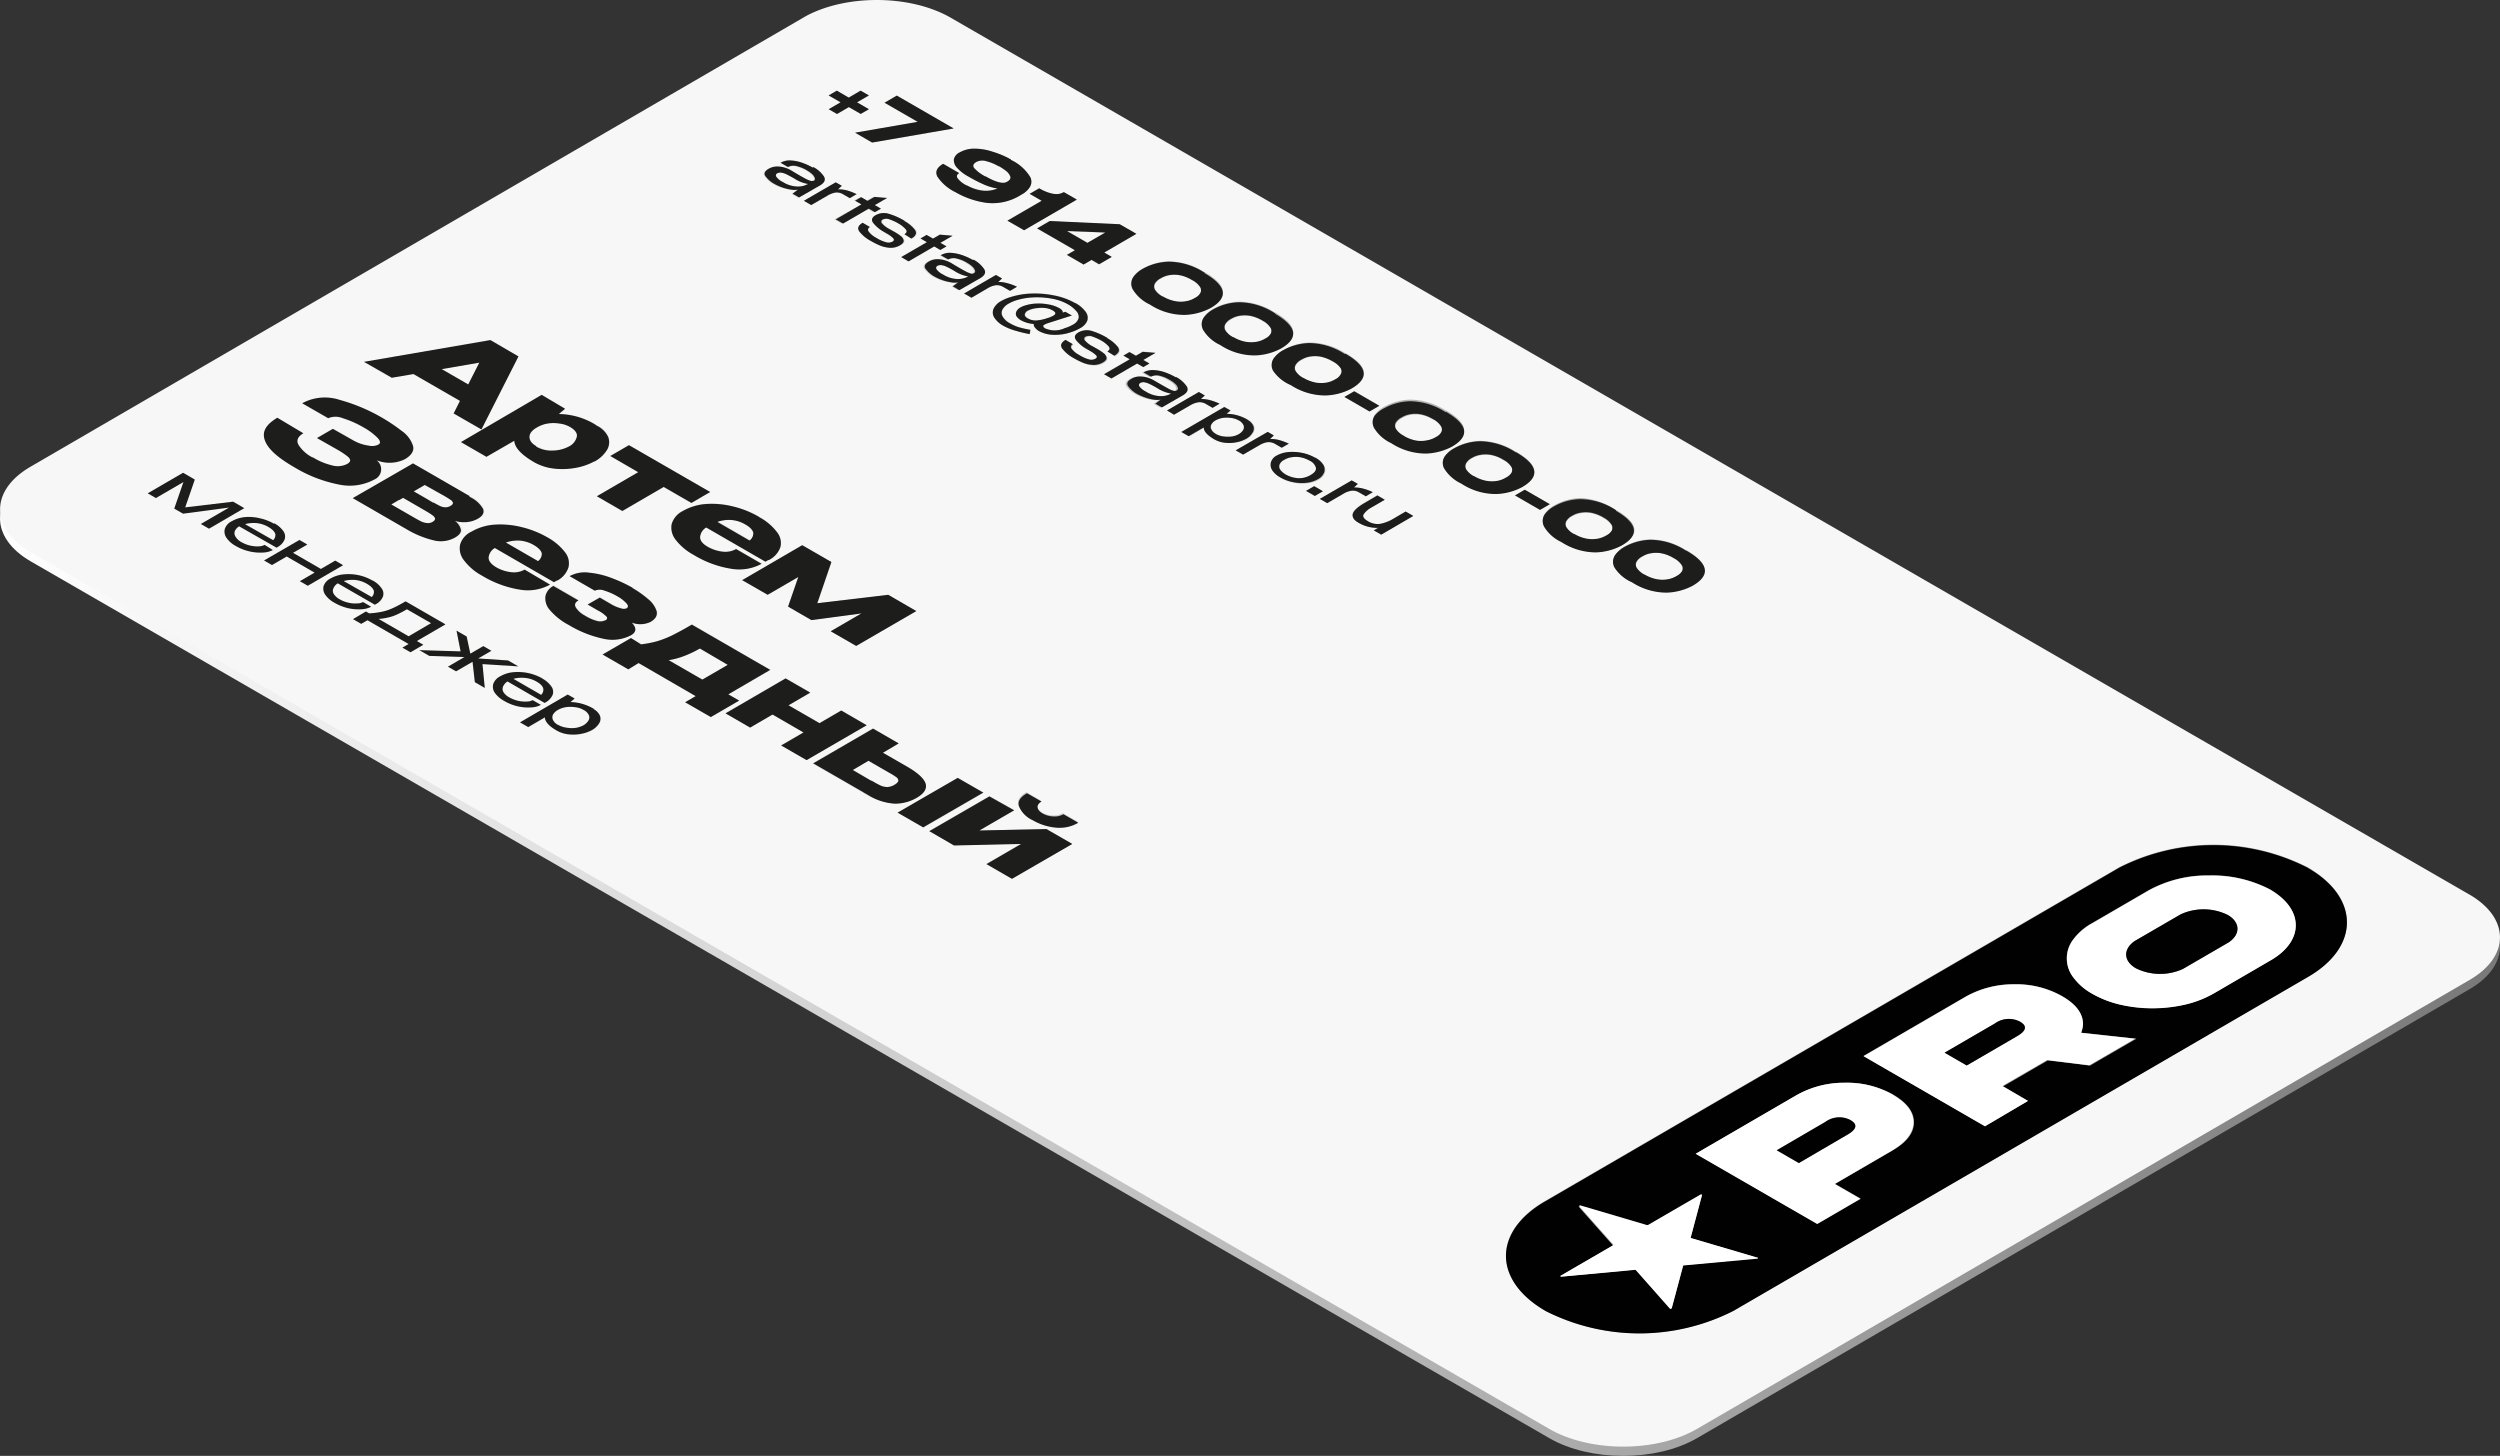 <?xml version="1.0" encoding="UTF-8"?> <svg xmlns="http://www.w3.org/2000/svg" xmlns:xlink="http://www.w3.org/1999/xlink" viewBox="0 0 359.7 209.47"><rect x="0" y="0" width="359.7" height="209.47" fill="#333333" stroke="none"/> <defs> <style>.cls-1{fill:none;}.cls-2{fill:url(#linear-gradient);}.cls-3{isolation:isolate;}.cls-4{clip-path:url(#clip-path);}.cls-5{fill:#f8f7f7;}.cls-6{fill:#1d1d1b;}.cls-7{fill:#010101;}.cls-8{fill:#fff;}</style> <linearGradient id="linear-gradient" x1="6.21" y1="109" x2="365.91" y2="109" gradientUnits="userSpaceOnUse"> <stop offset="0" stop-color="#fff"></stop> <stop offset="1" stop-color="#797979"></stop> </linearGradient> <clipPath id="clip-path" transform="translate(-6.21 -3.6)"> <polygon class="cls-1" points="0 76.91 132.35 0 372.13 138.44 239.78 215.35 0 76.91"></polygon> </clipPath> </defs> <g id="Layer_2" data-name="Layer 2"> <g id="Layer_1-2" data-name="Layer 1"> <path class="cls-2" d="M361.48,133.61,143,7.47c-5.87-3.39-15.39-3.39-21.23,0L10.57,72.09c-5.84,3.39-5.8,8.9.08,12.29L229.14,210.53c5.87,3.39,15.38,3.39,21.22,0l111.19-64.62C367.39,142.52,367.36,137,361.48,133.61Z" transform="translate(-6.21 -3.6)"></path> <g class="cls-3"> <g class="cls-4"> <path class="cls-5" d="M64.76,91.26a15.12,15.12,0,0,1-1.45.76,5.87,5.87,0,0,1-1.2.41,8.5,8.5,0,0,1-1.42.22L65,95.15l3.22-1.87-3.47-2M90.2,105.72a3,3,0,0,0-1.22-.39,4.55,4.55,0,0,0-1.33,0,3.43,3.43,0,0,0-1.12.39,1.83,1.83,0,0,0-.72.68.87.87,0,0,0,0,.77,1.56,1.56,0,0,0,.7.7,3.42,3.42,0,0,0,1.32.43,4.4,4.4,0,0,0,1.36,0,3.91,3.91,0,0,0,1-.35,2.13,2.13,0,0,0,.7-.66.84.84,0,0,0,.09-.77,1.61,1.61,0,0,0-.79-.79M44.82,79.39a4.18,4.18,0,0,0-1.66-.55,4.78,4.78,0,0,0-1.65.13l4,2.28a1,1,0,0,0,.31-.9c-.08-.32-.39-.64-1-1M59,87.6a4.17,4.17,0,0,0-1.67-.55,4.74,4.74,0,0,0-1.64.13l4,2.28a1,1,0,0,0,.31-.9c-.08-.32-.39-.64-1-1m24.39,14.08a4,4,0,0,0-1.66-.54,4.56,4.56,0,0,0-1.65.12l3.95,2.28a1,1,0,0,0,.31-.9c-.08-.32-.4-.64-.95-1M63.63,75.56l-.3.16.3-.16m3.79,1.53h0l-3.19-1.85-.58.33-1.07.63L65.77,78c.47.27.83.47,1.11.61a2.68,2.68,0,0,0,.84.22,1.24,1.24,0,0,0,.8-.19c.27-.15.38-.31.34-.47a.93.93,0,0,0-.41-.48c-.23-.16-.57-.37-1-.64m66.74,37.71h0l-3-1.73-2.25,1.33,2.65,1.55.4.23a10,10,0,0,0,1,.52,2.4,2.4,0,0,0,.9.16,2.21,2.21,0,0,0,1-.33q.54-.33.54-.6a.65.65,0,0,0-.31-.5,7.9,7.9,0,0,0-1-.62M106.91,96.91a16.37,16.37,0,0,1-2.3,1.09,11,11,0,0,1-2.16.58l4.85,2.8L111,99.26l-4-2.35M70.21,75l-2.84-1.65-1.58.92c1.28.74,2.06,1.18,2.34,1.36l.44.26.05,0c.4.23.7.39.93.5a1.9,1.9,0,0,0,.71.17,1.35,1.35,0,0,0,.78-.21c.25-.14.35-.28.34-.43a.71.71,0,0,0-.31-.41c-.19-.13-.47-.31-.86-.54m12.83,7A4.79,4.79,0,0,0,81,81.38a5.16,5.16,0,0,0-2,.28l4.63,2.67a1.27,1.27,0,0,0,.54-1.12c0-.37-.42-.76-1.1-1.16M88.23,65a4,4,0,0,0-1.51-.48,5.33,5.33,0,0,0-1.69,0,4.41,4.41,0,0,0-1.46.51h0c-.75.44-1.12.9-1.15,1.4s.31,1,1,1.35a4.3,4.3,0,0,0,2.41.59,5.13,5.13,0,0,0,2.29-.57,2.13,2.13,0,0,0,1.17-1.42c.08-.5-.27-1-1-1.42m25.27,14.1a4.62,4.62,0,0,0-2.06-.67,5,5,0,0,0-2,.27l4.63,2.68a1.28,1.28,0,0,0,.54-1.13c-.06-.37-.42-.76-1.1-1.15M75.17,55.78l-5.4.93,3.81,2.2,1.59-3.13m47.3-25.71a5.12,5.12,0,0,1-2-.8c-.46-.26-.84-.46-1.12-.6a2.83,2.83,0,0,0-.75-.23,1,1,0,0,0-.55.09.34.34,0,0,0-.15.49,2.23,2.23,0,0,0,.92.75,4.21,4.21,0,0,0,2.12.67,3,3,0,0,0,1.53-.37m23.05,13.31a5.29,5.29,0,0,1-2-.8c-.46-.27-.84-.47-1.12-.6a2.42,2.42,0,0,0-.75-.23,1,1,0,0,0-.55.09.34.34,0,0,0-.15.49,2.31,2.31,0,0,0,.92.75,4.21,4.21,0,0,0,2.12.67,3.14,3.14,0,0,0,1.53-.37m29.2,16.85a5.26,5.26,0,0,1-2-.79c-.46-.27-.84-.47-1.12-.6a2.85,2.85,0,0,0-.74-.24,1,1,0,0,0-.56.09.35.35,0,0,0-.15.5,2.39,2.39,0,0,0,.92.74,4.21,4.21,0,0,0,2.12.67,3,3,0,0,0,1.54-.37m9.75,3.85a3,3,0,0,0-1.1-.35,4,4,0,0,0-1.2,0,3.25,3.25,0,0,0-1,.34,1.58,1.58,0,0,0-.64.61.76.76,0,0,0,0,.7,1.39,1.39,0,0,0,.63.62,3,3,0,0,0,1.19.4,4.5,4.5,0,0,0,1.22,0,2.79,2.79,0,0,0,.94-.32,1.74,1.74,0,0,0,.64-.58.78.78,0,0,0,.08-.71,1.49,1.49,0,0,0-.71-.71m10.18,5.81a4.45,4.45,0,0,0-1.11-.45,3.76,3.76,0,0,0-1.3-.08,2.87,2.87,0,0,0-1.26.4,1.33,1.33,0,0,0-.7.73.86.86,0,0,0,.16.75,2.72,2.72,0,0,0,.78.65,4.15,4.15,0,0,0,1.72.51,3.18,3.18,0,0,0,1.83-.45c.59-.34.84-.69.77-1.06a1.61,1.61,0,0,0-.89-1m-37-21.63a2.73,2.73,0,0,0-1-.32,4.67,4.67,0,0,0-1.12,0,4.12,4.12,0,0,0-.95.18,2.56,2.56,0,0,0-.46.19.77.77,0,0,0-.45.55c0,.2.12.4.46.59a2.13,2.13,0,0,0,1.28.29,6.08,6.08,0,0,0,1.45-.31,4.14,4.14,0,0,0,.94-.38c.2-.11.3-.23.28-.35s-.15-.26-.42-.42m7.6-11.21-5.52-.21,2.94,1.7,2.58-1.49m12.43,6.83a5.41,5.41,0,0,0-1.74-.68,4.46,4.46,0,0,0-1.54,0,3.51,3.51,0,0,0-1.19.45,2.09,2.09,0,0,0-.83.73.92.92,0,0,0,0,.91,2.88,2.88,0,0,0,1.15,1,5.3,5.3,0,0,0,1.77.67,4.19,4.19,0,0,0,1.58,0,3.52,3.52,0,0,0,1.26-.48,1.73,1.73,0,0,0,.76-.69.87.87,0,0,0-.05-.89,3.08,3.08,0,0,0-1.18-1m10.12,5.84a5.46,5.46,0,0,0-1.74-.67,4.41,4.41,0,0,0-1.53,0,3.36,3.36,0,0,0-1.2.44,2.1,2.1,0,0,0-.83.74.9.9,0,0,0,0,.91,2.83,2.83,0,0,0,1.14,1,5.3,5.3,0,0,0,1.77.67,4.42,4.42,0,0,0,1.58,0,3.59,3.59,0,0,0,1.26-.48,1.77,1.77,0,0,0,.77-.7.88.88,0,0,0-.07-.89,3,3,0,0,0-1.17-1m10.12,5.84a5.66,5.66,0,0,0-1.73-.67,4.47,4.47,0,0,0-1.54,0,3.37,3.37,0,0,0-1.2.45,2,2,0,0,0-.82.73.89.89,0,0,0,0,.92,2.88,2.88,0,0,0,1.15,1,5.72,5.72,0,0,0,1.76.67,4.4,4.4,0,0,0,1.58,0,3.52,3.52,0,0,0,1.26-.48,1.69,1.69,0,0,0,.76-.7.87.87,0,0,0,0-.89,3.17,3.17,0,0,0-1.18-1m14.42,8.33a5.32,5.32,0,0,0-1.75-.68,4.41,4.41,0,0,0-1.53,0,3.51,3.51,0,0,0-1.19.45,2.12,2.12,0,0,0-.84.73.92.92,0,0,0,0,.91,2.89,2.89,0,0,0,1.15,1A5.36,5.36,0,0,0,210,67a4.42,4.42,0,0,0,1.58,0,3.65,3.65,0,0,0,1.27-.48,1.73,1.73,0,0,0,.76-.69.89.89,0,0,0-.07-.9,2.91,2.91,0,0,0-1.16-1m10.11,5.84a5.11,5.11,0,0,0-1.73-.67,4,4,0,0,0-1.53,0,3.34,3.34,0,0,0-1.21.44,2,2,0,0,0-.82.74.9.9,0,0,0,0,.91,2.88,2.88,0,0,0,1.15,1,5.33,5.33,0,0,0,1.76.67,4.48,4.48,0,0,0,1.59,0,3.75,3.75,0,0,0,1.25-.49,1.82,1.82,0,0,0,.77-.69.87.87,0,0,0-.06-.89,3,3,0,0,0-1.18-1m14.42,8.32a5.46,5.46,0,0,0-1.74-.67,4.18,4.18,0,0,0-1.53,0,3.29,3.29,0,0,0-1.2.44,2,2,0,0,0-.83.74.9.9,0,0,0,0,.91,2.83,2.83,0,0,0,1.14,1,5.3,5.3,0,0,0,1.77.67,4.42,4.42,0,0,0,1.58,0,3.8,3.8,0,0,0,1.26-.48,1.83,1.83,0,0,0,.77-.7.9.9,0,0,0-.07-.89,3,3,0,0,0-1.17-1M247,83.89a5.33,5.33,0,0,0-1.73-.67,4.41,4.41,0,0,0-1.53,0,3.3,3.3,0,0,0-1.2.45,2,2,0,0,0-.83.73.9.9,0,0,0,0,.91,3,3,0,0,0,1.15,1,5.33,5.33,0,0,0,1.76.67,4.48,4.48,0,0,0,1.59,0,3.59,3.59,0,0,0,1.26-.48,1.89,1.89,0,0,0,.77-.7.88.88,0,0,0-.07-.89,3.09,3.09,0,0,0-1.18-1M149.88,27.53a6.74,6.74,0,0,0-1.72-.71,1.91,1.91,0,0,0-1.46.1c-.47.27-.56.57-.3.9A5.85,5.85,0,0,0,148,29q2.28,1.32,3.12.78h0c.41-.24.55-.51.43-.8a1.82,1.82,0,0,0-.6-.76c-.29-.21-.63-.44-1-.67l-.08,0M32.86,76.6l6.9-.81,1.6.93-5.08,3L35.1,79l4.06-2.36-6.61.89-1.27-.74L32.6,73l-4,2.3-1.17-.68,5.08-3,1.69,1-1.38,4m15.51,6.55,4,2.31,2.06-1.19,1.14.66L50.5,87.88l-1.14-.66L51.48,86l-4-2.31-2.12,1.23-1.14-.66,5.08-3,1.14.66-2.06,1.2M57,92.68l1.86-1.08.46.27a12.48,12.48,0,0,0,1.88-.24,7.05,7.05,0,0,0,1.47-.49c.47-.22,1.11-.56,1.9-1l5.73,3.31-4.12,2.4.93.54-1.85,1.08-1.16-.67.89-.52-5.91-3.42-.9.52L57,92.68m18,5.67,4.31.28,1.46.85-5.16-.32.34,3.43-1.44-.83-.33-2.94-2.37,1.38-1.16-.68L73,98.15,68,98l-1.43-.83,5.93.17-.59-3,1.47.85.52,2.46,1.87-1.08,1.17.67L75,98.35m13.26,6.31a6.81,6.81,0,0,1,3.39,1,2.05,2.05,0,0,1,.93.95,1.25,1.25,0,0,1-.09,1.08,2.89,2.89,0,0,1-1.05,1l0,0,0,0a5.42,5.42,0,0,1-1.59.55,6.16,6.16,0,0,1-1.82.06,4.33,4.33,0,0,1-1.68-.55c-1.08-.62-1.64-1.26-1.68-1.89l-2.4,1.4L81,107.57l6.86-4,1,.57-.6.51M40.12,82.1A3.76,3.76,0,0,1,38.81,81a1.53,1.53,0,0,1-.23-1.27,1.93,1.93,0,0,1,1-1.1A4.77,4.77,0,0,1,41.45,78a6.6,6.6,0,0,1,2.16.12,6.9,6.9,0,0,1,2,.78A3.72,3.72,0,0,1,47,80.05a1.3,1.3,0,0,1,.18,1.19,2.22,2.22,0,0,1-1,1.07L46,82.4l-5.34-3.08A1.57,1.57,0,0,0,40,80a.9.9,0,0,0,.05.81,2.2,2.2,0,0,0,.91.83,4.27,4.27,0,0,0,1.26.48,4.4,4.4,0,0,0,1.22.11,2,2,0,0,0,.84-.21l1.18.68a3.38,3.38,0,0,1-1.36.36,7,7,0,0,1-1.94-.15,7.1,7.1,0,0,1-2.05-.8m14.22,8.21A3.76,3.76,0,0,1,53,89.16a1.53,1.53,0,0,1-.23-1.27,1.93,1.93,0,0,1,1-1.1,4.77,4.77,0,0,1,1.89-.59,7.16,7.16,0,0,1,2.16.12,6.9,6.9,0,0,1,2,.78,3.63,3.63,0,0,1,1.33,1.16,1.28,1.28,0,0,1,.18,1.19,2.14,2.14,0,0,1-1,1.07l-.15.09-5.34-3.08a1.51,1.51,0,0,0-.61.68.85.85,0,0,0,0,.8,2.2,2.2,0,0,0,.91.83,4.11,4.11,0,0,0,1.26.48,4,4,0,0,0,1.22.1,1.8,1.8,0,0,0,.85-.2l1.17.68a3.38,3.38,0,0,1-1.36.36,7,7,0,0,1-1.94-.15,7.1,7.1,0,0,1-2-.8m24.39,14.08a4,4,0,0,1-1.32-1.15,1.52,1.52,0,0,1-.22-1.27,2,2,0,0,1,1-1.1,4.67,4.67,0,0,1,1.87-.59,7.16,7.16,0,0,1,4.2.9,3.81,3.81,0,0,1,1.33,1.16,1.3,1.3,0,0,1,.18,1.19,2.24,2.24,0,0,1-1,1.08l-.15.09-5.34-3.09a1.66,1.66,0,0,0-.62.68.91.91,0,0,0,0,.8,2.2,2.2,0,0,0,.91.83,4.57,4.57,0,0,0,2.48.58,1.8,1.8,0,0,0,.85-.2l1.18.68a3.27,3.27,0,0,1-1.37.36,6.65,6.65,0,0,1-1.94-.15,6.82,6.82,0,0,1-2-.8M57,75.29l8.67-5L73.82,75h0l0,0a4.31,4.31,0,0,1,2,1.74c.22.55,0,1-.7,1.42l0,0a4,4,0,0,1-1.56.53,4.59,4.59,0,0,1-1.73-.17,2.13,2.13,0,0,1,.87,1.3c0,.39-.27.76-.87,1.1l0,0a4.15,4.15,0,0,1-3,.41,14.07,14.07,0,0,1-4-1.64l0,0-.4-.23L57,75.29m35.9,22.48L97,95.4l1.49.86a14.52,14.52,0,0,0,2.36-.46,14.14,14.14,0,0,0,2.11-.83c.73-.36,1.68-.87,2.84-1.55L117.06,100,111,103.5l1.58.92-4.08,2.37-3.7-2.13,1.52-.88L98.09,99l-1.53.89-3.7-2.14m26.81,7.31,4.45,2.57,3.13-1.81,3.66,2.11-8.64,5-3.67-2.12,3.22-1.87-4.46-2.57-3.21,1.87-3.55-2.05,8.65-5,3.54,2-3.12,1.82m3.48,8.41,8.61-5,3.67,2.12-2.23,1.32,3.48,2,0,0c1.58.91,2.47,1.73,2.67,2.48s-.23,1.42-1.29,2l0,0a6.13,6.13,0,0,1-3.22.84A8.23,8.23,0,0,1,131,118c-.3-.17-.52-.29-.65-.38h0l-7.18-4.14m12.23,7.06,8.65-5,3.68,2.13-8.65,5-3.68-2.12m11.75,2.54,9.63-.21,3.68,2.12-8.65,5-3.67-2.12,5-2.9-9.66.22-3.56-2.06,8.65-5,3.56,2-5,2.9m-59-36.59A4.52,4.52,0,0,1,91,86a12.28,12.28,0,0,1,3.31.79,21.27,21.27,0,0,1,2.94,1.37,14.91,14.91,0,0,1,2.26,1.6,3.72,3.72,0,0,1,1.23,1.75c.15.59-.13,1.09-.88,1.53a3.42,3.42,0,0,1-2.71.1c.72.76.69,1.37-.1,1.82h0a5.77,5.77,0,0,1-4,.49,16.26,16.26,0,0,1-5-2,9.19,9.19,0,0,1-2.71-2.2,2.49,2.49,0,0,1-.63-2,2.17,2.17,0,0,1,1.14-1.46l3.62,2.09c-.49.28-.62.63-.4,1a3.52,3.52,0,0,0,1.27,1.2l.27.16a6,6,0,0,0,1.4.6,1.77,1.77,0,0,0,1.38-.09.31.31,0,0,0,.07-.53,4.53,4.53,0,0,0-1.18-.84l-1.5-.87,1.75-1,1.49.87a5.52,5.52,0,0,0,1.51.68,1.1,1.1,0,0,0,.8,0c.28-.16.27-.4,0-.7a4.9,4.9,0,0,0-1.27-1,9,9,0,0,0-1.89-.84,1.81,1.81,0,0,0-1.41,0L88.13,86.5m-12.56-.11A8,8,0,0,1,73,84.22,2.77,2.77,0,0,1,72.4,82,3,3,0,0,1,74,80.06a7.56,7.56,0,0,1,3.29-1,12.48,12.48,0,0,1,3.9.35A13.93,13.93,0,0,1,85,80.93a8.1,8.1,0,0,1,2.57,2.14A2.52,2.52,0,0,1,88,85.23a3.29,3.29,0,0,1-1.68,1.85l-.07,0,0,0,0,0-.41.24-8.51-4.92a1.78,1.78,0,0,0-.9,1.4c0,.49.39,1,1.13,1.39a5.51,5.51,0,0,0,2.06.68,3.15,3.15,0,0,0,2-.36l3.65,2.11a6.66,6.66,0,0,1-4.39.71,15.05,15.05,0,0,1-5.39-2m85.73,35.52a5.29,5.29,0,0,1-3.21.68,8.11,8.11,0,0,1-3.36-1.09,3.76,3.76,0,0,1-1.93-2c-.2-.68.2-1.3,1.16-1.86l2.09,1.2c-.41.24-.6.52-.57.83s.27.61.72.88a3.34,3.34,0,0,0,1.55.43,2.53,2.53,0,0,0,1.45-.32l2.1,1.21M49.69,61.62a6.83,6.83,0,0,1,5.44-.47,25.49,25.49,0,0,1,5.95,2.49,25.92,25.92,0,0,1,3,2,4.21,4.21,0,0,1,1.6,2.08c.24.72-.16,1.39-1.17,2a5,5,0,0,1-4.05.14,1.6,1.6,0,0,1-.3,2.76l0,0a7.48,7.48,0,0,1-5.23.71,19.59,19.59,0,0,1-6.23-2.42c-2.42-1.39-3.85-2.7-4.31-3.91s.14-2.3,1.79-3.26l3.74,2.15c-.81.48-1.05,1-.7,1.67a5.13,5.13,0,0,0,2,1.8l.07,0,.22.13a9.3,9.3,0,0,0,2.46,1,3,3,0,0,0,2.24-.18c.3-.17.44-.34.44-.53s-.14-.38-.44-.61a11.32,11.32,0,0,0-1.34-.89l-3-1.7,2.29-1.33,3,1.7a6.25,6.25,0,0,0,2.15.87,2.05,2.05,0,0,0,1.31-.13c.4-.23.37-.58-.07-1a8.82,8.82,0,0,0-2-1.49,14.29,14.29,0,0,0-3-1.33,2.71,2.71,0,0,0-2.1,0l-3.74-2.15M94,69.22l2.7-1.57,11.68,6.75L105.69,76l-4-2.3-5.95,3.46L92.09,75l6-3.46-4-2.32M123.8,90.39,134,89.19l4.05,2.33-8.65,5-3.67-2.12,4.41-2.56-7.2.95-3.35-1.93,1.47-4.26-4.41,2.56L113,87.07l8.65-5,4.19,2.43-2,5.92M86.67,63.14a10.41,10.41,0,0,1,5.27,1.53l.25.15a3.37,3.37,0,0,1,1.58,1.61,2.14,2.14,0,0,1-.16,1.82,4.7,4.7,0,0,1-1.8,1.69l0,0-.06,0a8.82,8.82,0,0,1-2.71.92,10.59,10.59,0,0,1-3.13.1,7.44,7.44,0,0,1-2.8-.9c-1.84-1.06-2.81-2.1-2.89-3.1l-4,2.31-3.67-2.12L84.2,60.43l3.37,2-.9.76M106,83.43a8.12,8.12,0,0,1-2.58-2.17,2.79,2.79,0,0,1-.6-2.27,3.07,3.07,0,0,1,1.62-1.9,7.78,7.78,0,0,1,3.3-1,12.5,12.5,0,0,1,3.9.35,13.63,13.63,0,0,1,3.75,1.5A7.85,7.85,0,0,1,118,80.11a2.46,2.46,0,0,1,.48,2.15,3.3,3.3,0,0,1-1.65,1.85l-.09,0,0,0,0,0-.41.24-8.52-4.92a1.75,1.75,0,0,0-.88,1.4c0,.5.37,1,1.12,1.39a5.51,5.51,0,0,0,2.06.68,3.14,3.14,0,0,0,2-.37l3.67,2.12a6.75,6.75,0,0,1-4.41.71,14.79,14.79,0,0,1-5.38-2M58.58,55.66l18.15-3.13,4,2.33L75.44,65.39l-4-2.3.91-1.81-6.69-3.86L62.56,58l-4-2.29M194.13,74.23l1.17-.67,1.26.72-1.17.68-1.26-.73M203,78.59a2.66,2.66,0,0,0,1.84.37,5.88,5.88,0,0,0,1.79-.7l1.81-1.06,1.06.61-4.58,2.67-1.06-.61.62-.37a5.19,5.19,0,0,1-2.85-.75c-.62-.35-.89-.76-.81-1.21s.63-1,1.66-1.59l1.89-1.1,1.06.62-1.86,1.08a3.29,3.29,0,0,0-1.17,1c-.19.34,0,.68.6,1M126.79,30.87a4.9,4.9,0,0,1,1.31.16,8.25,8.25,0,0,1,1.39.52l-1,.59-.93-.54a1.77,1.77,0,0,0-1.11-.27,3.27,3.27,0,0,0-1.13.42l-2.38,1.38-1.06-.61,4.58-2.66.88.5-.54.51m23,13.3a4.62,4.62,0,0,1,1.32.18,7.66,7.66,0,0,1,1.39.51l-1,.59-.94-.54a1.77,1.77,0,0,0-1.11-.27,3.24,3.24,0,0,0-1.13.41L146,46.44l-1.06-.61,4.58-2.67.88.51-.54.5M179,61a5.36,5.36,0,0,1,1.32.16,8.17,8.17,0,0,1,1.38.52l-1,.59-.93-.54a1.76,1.76,0,0,0-1.11-.26,3.31,3.31,0,0,0-1.13.41l-2.38,1.38-1-.61L178.7,60l.88.51L179,61M189,66.76a4.56,4.56,0,0,1,1.31.16,8.59,8.59,0,0,1,1.39.52l-1,.58-.93-.54a1.84,1.84,0,0,0-1.12-.26,3.27,3.27,0,0,0-1.12.41L185.09,69,184,68.4l4.58-2.66.88.51-.54.51m12.07,7a5.11,5.11,0,0,1,1.33.17,7.86,7.86,0,0,1,1.38.51l-1,.59-.94-.54a1.71,1.71,0,0,0-1.12-.26,3.18,3.18,0,0,0-1.13.41L197.17,76l-1.06-.61,4.58-2.66.88.5-.55.51M182.73,63.14a6.07,6.07,0,0,1,3.05.86,1.92,1.92,0,0,1,.85.85,1.06,1.06,0,0,1-.09,1,2.41,2.41,0,0,1-.94.9h0l0,0a4.64,4.64,0,0,1-1.43.5,5.28,5.28,0,0,1-1.64.06,4,4,0,0,1-1.51-.49c-1-.57-1.48-1.13-1.51-1.71l-2.17,1.26-1.06-.61,6.18-3.59.88.5-.55.48M133.47,37a5.42,5.42,0,0,1-1.59-1.3c-.33-.44-.22-.82.32-1.13a2.41,2.41,0,0,1,2-.18,9.68,9.68,0,0,1,2.21,1,4.92,4.92,0,0,1,1.55,1.28c.32.46.16.88-.51,1.27l-1-.63c.36-.21.42-.46.15-.75a3.89,3.89,0,0,0-.92-.74,6.59,6.59,0,0,0-1.34-.63,1.21,1.21,0,0,0-1,0,.34.34,0,0,0-.12.55,3.53,3.53,0,0,0,1.1.84l.64.36a6.84,6.84,0,0,1,1,.66,1,1,0,0,1,.39.65c0,.23-.17.44-.53.65a2.57,2.57,0,0,1-1.48.36,4.61,4.61,0,0,1-1.43-.33,11.29,11.29,0,0,1-1.34-.68A5.18,5.18,0,0,1,129.89,37c-.35-.47-.2-.9.46-1.28l1.05.61a.42.42,0,0,0-.14.71,3.18,3.18,0,0,0,1,.82,5.36,5.36,0,0,0,1.47.66,1.24,1.24,0,0,0,.91-.09c.24-.14.27-.31.08-.51a3.93,3.93,0,0,0-.88-.64l-.37-.21m29.19,16.85a5.24,5.24,0,0,1-1.59-1.3c-.33-.44-.22-.81.33-1.13a2.44,2.44,0,0,1,2-.18,10.07,10.07,0,0,1,2.2,1,5.11,5.11,0,0,1,1.56,1.29q.48.69-.51,1.26l-1-.62c.37-.21.42-.46.15-.76a4,4,0,0,0-.91-.74,7.93,7.93,0,0,0-1.35-.63,1.25,1.25,0,0,0-1,0,.34.34,0,0,0-.12.55,3.51,3.51,0,0,0,1.1.84l.64.36a7.6,7.6,0,0,1,1,.67,1,1,0,0,1,.38.65c0,.22-.17.44-.53.65a2.56,2.56,0,0,1-1.48.35,4.34,4.34,0,0,1-1.43-.33,11.84,11.84,0,0,1-1.33-.67,5.13,5.13,0,0,1-1.59-1.32c-.35-.47-.2-.9.46-1.28l1.05.62a.42.42,0,0,0-.14.7,3.05,3.05,0,0,0,1,.82,5.45,5.45,0,0,0,1.47.67,1.23,1.23,0,0,0,.91-.1c.24-.14.28-.31.08-.51a4.29,4.29,0,0,0-.88-.63l-.37-.22m27.78,18.43a3.23,3.23,0,0,1-1.16-1,1.43,1.43,0,0,1-.22-1.16,1.62,1.62,0,0,1,.84-1,4.2,4.2,0,0,1,1.68-.5,7.16,7.16,0,0,1,2,.12,6.25,6.25,0,0,1,1.82.68,3.05,3.05,0,0,1,1.17,1,1.3,1.3,0,0,1,.16,1.12,1.89,1.89,0,0,1-.9,1,4.17,4.17,0,0,1-1.64.52,5.94,5.94,0,0,1-1.92-.09,5.74,5.74,0,0,1-1.83-.67M118.52,27a2.6,2.6,0,0,1,1.5-.33,5.85,5.85,0,0,1,1.64.34,8.81,8.81,0,0,1,1.48.68,4.16,4.16,0,0,1,1.5,1.33c.3.49.1.93-.57,1.32l-3,1.72-.94-.54.77-.59a2.63,2.63,0,0,1-1,0,7.18,7.18,0,0,1-2.48-.87,3.9,3.9,0,0,1-1.14-1c-.33-.39-.19-.77.4-1.12a2.5,2.5,0,0,1,1.25-.34,3.77,3.77,0,0,1,1.13.18,4.46,4.46,0,0,1,.8.34c1,.57,1.65,1,2,1.16a4.24,4.24,0,0,0,.82.37.61.61,0,0,0,.43,0l.09,0a.31.31,0,0,0,.14-.37,1.44,1.44,0,0,0-.35-.54,3.94,3.94,0,0,0-.75-.55l-.14-.09a5.44,5.44,0,0,0-1.35-.54,1.72,1.72,0,0,0-1.27.12L118.52,27m23,13.31a2.61,2.61,0,0,1,1.5-.34,6.4,6.4,0,0,1,1.65.35,10,10,0,0,1,1.47.67,4.17,4.17,0,0,1,1.5,1.34c.3.49.1.93-.57,1.32l-3,1.72-.94-.55.77-.58a2.58,2.58,0,0,1-1,0,7.13,7.13,0,0,1-2.49-.87,4.06,4.06,0,0,1-1.14-1c-.33-.39-.19-.77.41-1.12a2.44,2.44,0,0,1,1.24-.34,3.77,3.77,0,0,1,1.13.18,4.46,4.46,0,0,1,.8.34c1,.57,1.65,1,2,1.16a4.24,4.24,0,0,0,.82.37.56.56,0,0,0,.43,0l.09-.05a.3.3,0,0,0,.14-.36,1.32,1.32,0,0,0-.35-.54,3.94,3.94,0,0,0-.75-.55l-.14-.09a5.08,5.08,0,0,0-1.35-.54,1.72,1.72,0,0,0-1.27.12l-1.07-.61m29.19,16.85a2.68,2.68,0,0,1,1.5-.33,5.84,5.84,0,0,1,1.65.34,9.08,9.08,0,0,1,1.47.68,4.21,4.21,0,0,1,1.51,1.34c.29.48.09.92-.58,1.31l-3,1.72-.93-.54.76-.58a2.81,2.81,0,0,1-1,0,6.3,6.3,0,0,1-1.26-.32,7.27,7.27,0,0,1-1.23-.55,4.06,4.06,0,0,1-1.14-1c-.33-.4-.19-.78.41-1.12a2.26,2.26,0,0,1,1.24-.34,3.49,3.49,0,0,1,1.13.17,4.91,4.91,0,0,1,.8.34c1,.57,1.66,1,2.05,1.17a3.59,3.59,0,0,0,.82.36.57.57,0,0,0,.43,0l.08-.05a.31.31,0,0,0,.14-.37,1.22,1.22,0,0,0-.35-.54,3.84,3.84,0,0,0-.74-.55l-.15-.08a4.86,4.86,0,0,0-1.35-.55,1.72,1.72,0,0,0-1.27.13l-1.07-.62m-41.53-24.7.89-.51.92.53,1-.57,1.84.16-1.77,1,.88.51-.88.51-.88-.5-3.7,2.14-1.05-.61L130.15,33l-.92-.53m9.42,5.44.88-.51.92.53,1-.57,1.83.15-1.76,1,.88.51-.88.51-.88-.51-3.7,2.15-1.06-.61,3.7-2.15-.92-.53m29.19,16.85.88-.51.92.53,1-.57,1.84.16-1.77,1,.88.51-.88.51-.88-.5-3.7,2.14-1.06-.61,3.7-2.15-.92-.53m-17.2-4.24a3.63,3.63,0,0,1-1.37-1.22,1.35,1.35,0,0,1-.1-1.26,2.52,2.52,0,0,1,1.11-1.12,6.43,6.43,0,0,1,1.3-.55,11.23,11.23,0,0,1,3.15-.52,14.06,14.06,0,0,1,3.32.31,9.88,9.88,0,0,1,2.85,1.06,4.41,4.41,0,0,1,1.52,1.29,1.4,1.4,0,0,1,.22,1.27,2.2,2.2,0,0,1-1.06,1.09,6.34,6.34,0,0,1-1.25.55,7.12,7.12,0,0,1-2.66.38,4.54,4.54,0,0,1-1.95-.52,1.9,1.9,0,0,1-.61-.53.7.7,0,0,1-.17-.51,3.87,3.87,0,0,1-1-.18,4.12,4.12,0,0,1-.82-.34,1.76,1.76,0,0,1-.67-.61.71.71,0,0,1,0-.66,1.33,1.33,0,0,1,.59-.59,3,3,0,0,1,.65-.27,6.06,6.06,0,0,1,1.65-.28,7.51,7.51,0,0,1,1.79.14,4.52,4.52,0,0,1,1.47.51c.36.2.53.42.53.65l.36-.12.94.54-3.37,1.09a3.88,3.88,0,0,0-.52.21c-.14.09-.21.16-.22.23l.09.18a2.31,2.31,0,0,0,.29.2l.05,0a3.34,3.34,0,0,0,2.67-.08,5.3,5.3,0,0,0,1.15-.49,1.6,1.6,0,0,0,.86-.95,1.18,1.18,0,0,0-.32-1,4.46,4.46,0,0,0-1.23-1,7.14,7.14,0,0,0-2.32-.81,11.57,11.57,0,0,0-2.69-.18,9.68,9.68,0,0,0-2.42.42,5.59,5.59,0,0,0-1.08.47,2.2,2.2,0,0,0-.89.84,1,1,0,0,0,0,1,2.59,2.59,0,0,0,1.07,1,6.14,6.14,0,0,0,1.2.54,12,12,0,0,0,1.39.33l.34.07-.09.61a17.36,17.36,0,0,1-1.94-.46,8.14,8.14,0,0,1-1.79-.7m49,10.19,1.41-.82L204.67,62l-1.41.81-3.61-2.08m24.54,14.16,1.4-.81,3.61,2.08-1.41.81-3.6-2.08M125.44,17.33l1.17-.68,1.72,1,1.71-1,1.19.69-1.71,1,1.71,1-1.17.68-1.71-1-1.71,1-1.19-.68,1.7-1-1.71-1m8,1.05,1.76-1,8.19,4.72-11.73,2-2.45-1.41,9-1.56-4.77-2.76m20.88,13.11,1.38-.8a6.11,6.11,0,0,0,1.76.74,2.85,2.85,0,0,0,1.13.06,2.75,2.75,0,0,0,.65-.25l1.87,1.08-7.59,4.41-2.4-1.38,4.93-2.86-1.73-1m1,5,1.83-1.06,10.06.46,2.4,1.38-4.62,2.69,1.08.63-1.82,1.06L163.24,41l-1.15.67-2.4-1.39,1.15-.67-5.44-3.14m16.26,10.89a5.65,5.65,0,0,1-2.46-2.19,1.71,1.71,0,0,1,.09-1.76,4.08,4.08,0,0,1,1.41-1.21,8.1,8.1,0,0,1,3.7-1,9.57,9.57,0,0,1,5.1,1.56l.06,0c3.16,1.82,3.45,3.49.88,5a8.51,8.51,0,0,1-3.72,1,9.06,9.06,0,0,1-5.06-1.5m10.13,5.84A5.58,5.58,0,0,1,179.33,51a1.71,1.71,0,0,1,.09-1.76A4.08,4.08,0,0,1,180.83,48a7.9,7.9,0,0,1,3.69-1,9.57,9.57,0,0,1,5.11,1.56l.06,0q4.73,2.74.87,5a8.51,8.51,0,0,1-3.72,1,9,9,0,0,1-5.05-1.5M191.91,59a5.75,5.75,0,0,1-2.47-2.19,1.69,1.69,0,0,1,.1-1.76A4.08,4.08,0,0,1,191,53.88a8.1,8.1,0,0,1,3.7-1,9.59,9.59,0,0,1,5.1,1.56l.06,0c3.16,1.82,3.44,3.49.87,5a8.43,8.43,0,0,1-3.72,1,9.09,9.09,0,0,1-5.05-1.5m14.41,8.32a5.65,5.65,0,0,1-2.46-2.19,1.71,1.71,0,0,1,.09-1.76,4.08,4.08,0,0,1,1.41-1.21,8.07,8.07,0,0,1,3.7-1,9.57,9.57,0,0,1,5.1,1.56l.06,0c3.16,1.82,3.44,3.48.87,5a8.64,8.64,0,0,1-3.71,1,9.14,9.14,0,0,1-5.06-1.5m10.12,5.84A5.64,5.64,0,0,1,214,71a1.68,1.68,0,0,1,.1-1.76,3.9,3.9,0,0,1,1.41-1.21,7.9,7.9,0,0,1,3.69-1,9.61,9.61,0,0,1,5.1,1.57l.06,0c3.16,1.82,3.45,3.49.87,5a8.42,8.42,0,0,1-3.71,1,9,9,0,0,1-5.06-1.5m14.42,8.33a5.65,5.65,0,0,1-2.46-2.19,1.71,1.71,0,0,1,.08-1.77,4.11,4.11,0,0,1,1.42-1.2,7.91,7.91,0,0,1,3.7-1A9.53,9.53,0,0,1,238.7,77l.06,0c3.16,1.83,3.44,3.49.87,5a8.51,8.51,0,0,1-3.72,1,9.18,9.18,0,0,1-5-1.5M241,87.37a5.67,5.67,0,0,1-2.45-2.19,1.71,1.71,0,0,1,.09-1.76A4.08,4.08,0,0,1,240,82.21a8.06,8.06,0,0,1,3.69-1,9.54,9.54,0,0,1,5.1,1.56l.07,0q4.73,2.73.86,5a8.56,8.56,0,0,1-3.71,1,9.17,9.17,0,0,1-5.06-1.5M145.54,29a6,6,0,0,1-1.62-1.26,1.57,1.57,0,0,1-.46-1.21,1.48,1.48,0,0,1,.83-1h0a4.22,4.22,0,0,1,2.16-.54,8.23,8.23,0,0,1,2.56.43,12.81,12.81,0,0,1,2.64,1.18,6.4,6.4,0,0,1,2.8,2.51c.34.78,0,1.54-.93,2.27l-.47.28a7.63,7.63,0,0,1-4.88,1.12,12.21,12.21,0,0,1-4.51-1.54A6.56,6.56,0,0,1,141.09,29c-.37-.7-.1-1.32.82-1.86l2.31,1.34c-.36.21-.43.48-.19.8a3.64,3.64,0,0,0,1.1.89l.18.09.05,0a6.1,6.1,0,0,0,2.09.72,4.19,4.19,0,0,0,2.27-.29,7.79,7.79,0,0,1-2.08-.63,21.18,21.18,0,0,1-2.1-1.09m83,163.16c-3.6-2.08-5.64-4.9-5.65-7.85s2-5.77,5.56-7.85l82.68-48.05a29.89,29.89,0,0,1,27.09,0c3.61,2.08,5.65,4.9,5.66,7.84s-2,5.77-5.56,7.85L255.6,192.19a29.87,29.87,0,0,1-27.1,0m133-59.91L143,6.15c-5.89-3.4-15.4-3.4-21.25,0L10.59,70.76c-5.85,3.4-5.82,8.91.07,12.31L229.12,209.19c5.89,3.4,15.4,3.4,21.25,0l111.17-64.6c5.85-3.4,5.82-8.91-.07-12.31" transform="translate(-6.21 -3.6)"></path> <polyline class="cls-6" points="35.15 73.11 33.54 72.18 26.65 73 28.03 69 26.34 68.02 21.25 70.98 22.43 71.66 26.39 69.36 25.07 73.18 26.34 73.91 32.95 73.03 28.89 75.39 30.07 76.07 35.15 73.11"></polyline> <path class="cls-6" d="M41.51,79a4.78,4.78,0,0,1,1.65-.13,4.18,4.18,0,0,1,1.66.55c.56.32.87.64,1,1a1,1,0,0,1-.31.9l-4-2.28m4.13-.08a6.9,6.9,0,0,0-2-.78A6.6,6.6,0,0,0,41.45,78a4.77,4.77,0,0,0-1.89.59,1.93,1.93,0,0,0-1,1.1A1.53,1.53,0,0,0,38.81,81a3.76,3.76,0,0,0,1.31,1.15,7.1,7.1,0,0,0,2.05.8,7,7,0,0,0,1.94.15,3.38,3.38,0,0,0,1.36-.36L44.29,82a2,2,0,0,1-.84.21,4.4,4.4,0,0,1-1.22-.11A4.27,4.27,0,0,1,41,81.63a2.2,2.2,0,0,1-.91-.83A.9.9,0,0,1,40,80a1.57,1.57,0,0,1,.62-.67L46,82.4l.15-.09a2.22,2.22,0,0,0,1-1.07A1.3,1.3,0,0,0,47,80.05a3.72,3.72,0,0,0-1.33-1.16" transform="translate(-6.21 -3.6)"></path> <polyline class="cls-6" points="49.37 81.32 48.23 80.66 46.17 81.86 42.16 79.54 44.22 78.35 43.08 77.69 37.99 80.64 39.13 81.3 41.25 80.07 45.26 82.39 43.14 83.62 44.28 84.28 49.37 81.32"></polyline> <path class="cls-6" d="M55.73,87.18a4.74,4.74,0,0,1,1.64-.13A4.17,4.17,0,0,1,59,87.6c.56.32.87.64,1,1a1,1,0,0,1-.31.9l-4-2.28m4.13-.08a6.9,6.9,0,0,0-2-.78,7.16,7.16,0,0,0-2.16-.12,4.77,4.77,0,0,0-1.89.59,1.93,1.93,0,0,0-1,1.1A1.53,1.53,0,0,0,53,89.16a3.76,3.76,0,0,0,1.31,1.15,7.1,7.1,0,0,0,2,.8,7,7,0,0,0,1.94.15,3.38,3.38,0,0,0,1.36-.36l-1.17-.68a1.8,1.8,0,0,1-.85.2,4,4,0,0,1-1.22-.1,4.11,4.11,0,0,1-1.26-.48,2.2,2.2,0,0,1-.91-.83.85.85,0,0,1,0-.8,1.51,1.51,0,0,1,.61-.68l5.34,3.08.15-.09a2.14,2.14,0,0,0,1-1.07,1.28,1.28,0,0,0-.18-1.19,3.63,3.63,0,0,0-1.33-1.16" transform="translate(-6.21 -3.6)"></path> <path class="cls-6" d="M60.69,92.65a8.5,8.5,0,0,0,1.42-.22,5.87,5.87,0,0,0,1.2-.41,15.12,15.12,0,0,0,1.45-.76l3.47,2L65,95.15l-4.32-2.5m9.62.78-5.73-3.31c-.79.46-1.43.8-1.9,1a7.05,7.05,0,0,1-1.47.49,12.48,12.48,0,0,1-1.88.24l-.46-.27L57,92.68l1.18.68.9-.52L65,96.26l-.89.52,1.16.67,1.85-1.08-.93-.54,4.12-2.4" transform="translate(-6.21 -3.6)"></path> <polyline class="cls-6" points="74.58 95.88 73.11 95.03 68.8 94.74 70.7 93.64 69.54 92.96 67.67 94.05 67.14 91.58 65.68 90.74 66.27 93.72 60.33 93.54 61.77 94.37 66.82 94.54 64.45 95.92 65.62 96.59 67.99 95.22 68.32 98.15 69.75 98.98 69.42 95.55 74.58 95.88"></polyline> <path class="cls-6" d="M80.12,101.26a4.56,4.56,0,0,1,1.65-.12,4,4,0,0,1,1.66.54c.55.32.87.64.95,1a1,1,0,0,1-.31.9l-3.95-2.28m4.13-.08a7.16,7.16,0,0,0-4.2-.9,4.67,4.67,0,0,0-1.87.59,2,2,0,0,0-1,1.1,1.52,1.52,0,0,0,.22,1.27,4,4,0,0,0,1.32,1.15,6.82,6.82,0,0,0,2,.8,6.65,6.65,0,0,0,1.94.15,3.27,3.27,0,0,0,1.37-.36l-1.18-.68a1.8,1.8,0,0,1-.85.2,4.57,4.57,0,0,1-2.48-.58,2.2,2.2,0,0,1-.91-.83.91.91,0,0,1,0-.8,1.66,1.66,0,0,1,.62-.68l5.34,3.09.15-.09a2.24,2.24,0,0,0,1-1.08,1.3,1.3,0,0,0-.18-1.19,3.81,3.81,0,0,0-1.33-1.16" transform="translate(-6.21 -3.6)"></path> <path class="cls-6" d="M86.47,107.89a1.56,1.56,0,0,1-.7-.7.87.87,0,0,1,0-.77,1.83,1.83,0,0,1,.72-.68,3.43,3.43,0,0,1,1.12-.39,4.55,4.55,0,0,1,1.33,0,3,3,0,0,1,1.22.39,1.61,1.61,0,0,1,.79.79.84.84,0,0,1-.09.77,2.13,2.13,0,0,1-.7.66,3.91,3.91,0,0,1-1,.35,4.4,4.4,0,0,1-1.36,0,3.42,3.42,0,0,1-1.32-.43m5.2-2.27a6.81,6.81,0,0,0-3.39-1l.6-.51-1-.57-6.86,4,1.18.68,2.4-1.4c0,.63.6,1.27,1.68,1.89a4.33,4.33,0,0,0,1.68.55,6.16,6.16,0,0,0,1.82-.06,5.42,5.42,0,0,0,1.59-.55l0,0,0,0a2.89,2.89,0,0,0,1.05-1,1.25,1.25,0,0,0,.09-1.08,2.05,2.05,0,0,0-.93-.95" transform="translate(-6.21 -3.6)"></path> <path class="cls-6" d="M69.77,56.71l5.4-.93-1.59,3.13-3.81-2.2m11-1.85-4-2.33L58.58,55.66l4,2.29,3.12-.53,6.69,3.86-.91,1.81,4,2.3,5.34-10.53" transform="translate(-6.21 -3.6)"></path> <path class="cls-6" d="M83.39,67.81c-.69-.4-1-.84-1-1.35s.4-1,1.15-1.4h0A4.41,4.41,0,0,1,85,64.54a5.33,5.33,0,0,1,1.69,0,4,4,0,0,1,1.51.48c.76.44,1.11.92,1,1.42a2.13,2.13,0,0,1-1.17,1.42,5.13,5.13,0,0,1-2.29.57,4.3,4.3,0,0,1-2.41-.59m8.55-3.14a10.41,10.41,0,0,0-5.27-1.53l.9-.76-3.37-2L72.53,67.21l3.67,2.12,4-2.31c.08,1,1,2,2.89,3.1a7.44,7.44,0,0,0,2.8.9,10.59,10.59,0,0,0,3.13-.1A8.82,8.82,0,0,0,91.7,70l.06,0,0,0a4.7,4.7,0,0,0,1.8-1.69,2.14,2.14,0,0,0,.16-1.82,3.37,3.37,0,0,0-1.58-1.61l-.25-.15" transform="translate(-6.21 -3.6)"></path> <polyline class="cls-6" points="102.18 70.79 90.49 64.05 87.8 65.61 91.82 67.94 85.87 71.4 89.54 73.52 95.49 70.06 99.48 72.36 102.18 70.79"></polyline> <path class="cls-6" d="M109.43,78.69a5,5,0,0,1,2-.27,4.62,4.62,0,0,1,2.06.67c.68.39,1,.78,1.1,1.15a1.28,1.28,0,0,1-.54,1.13l-4.63-2.68m6-.72a13.63,13.63,0,0,0-3.75-1.5,12.5,12.5,0,0,0-3.9-.35,7.78,7.78,0,0,0-3.3,1,3.07,3.07,0,0,0-1.62,1.9,2.79,2.79,0,0,0,.6,2.27A8.12,8.12,0,0,0,106,83.43a14.79,14.79,0,0,0,5.38,2,6.75,6.75,0,0,0,4.41-.71l-3.67-2.12a3.14,3.14,0,0,1-2,.37,5.51,5.51,0,0,1-2.06-.68c-.75-.43-1.12-.89-1.12-1.39a1.75,1.75,0,0,1,.88-1.4l8.52,4.92.41-.24,0,0,0,0,.09,0a3.3,3.3,0,0,0,1.65-1.85,2.46,2.46,0,0,0-.48-2.15A7.85,7.85,0,0,0,115.43,78" transform="translate(-6.21 -3.6)"></path> <polyline class="cls-6" points="131.84 87.92 127.8 85.58 117.59 86.79 119.62 80.86 115.42 78.44 106.78 83.47 110.45 85.58 114.86 83.02 113.39 87.28 116.74 89.22 123.94 88.26 119.52 90.83 123.19 92.94 131.84 87.92"></polyline> <path class="cls-6" d="M61.08,63.64a25.49,25.49,0,0,0-5.95-2.49,6.83,6.83,0,0,0-5.44.47l3.74,2.15a2.71,2.71,0,0,1,2.1,0,14.29,14.29,0,0,1,3,1.33,8.82,8.82,0,0,1,2,1.49c.44.47.47.82.07,1a2.05,2.05,0,0,1-1.31.13A6.25,6.25,0,0,1,57.1,67l-3-1.7-2.29,1.33,3,1.7a11.32,11.32,0,0,1,1.34.89c.3.23.43.43.44.61s-.14.36-.44.53a3,3,0,0,1-2.24.18,9.3,9.3,0,0,1-2.46-1l-.22-.13-.07,0a5.13,5.13,0,0,1-2-1.8c-.35-.64-.11-1.19.7-1.67L46.11,63.7c-1.65,1-2.24,2-1.79,3.26s1.89,2.52,4.31,3.91a19.59,19.59,0,0,0,6.23,2.42,7.48,7.48,0,0,0,5.23-.71l0,0a1.6,1.6,0,0,0,.3-2.76,5,5,0,0,0,4.05-.14c1-.58,1.41-1.25,1.17-2a4.21,4.21,0,0,0-1.6-2.08,25.92,25.92,0,0,0-3-2" transform="translate(-6.21 -3.6)"></path> <path class="cls-6" d="M63.33,75.72l.3-.16-.3.16m.3-.16.58-.33,3.19,1.85h0c.46.27.8.48,1,.64a.93.93,0,0,1,.41.48c0,.16-.07.32-.34.47a1.24,1.24,0,0,1-.8.19,2.68,2.68,0,0,1-.84-.22c-.28-.14-.64-.34-1.11-.61l-3.21-1.85,1.07-.63m4.94.37-.44-.26c-.28-.18-1.06-.62-2.34-1.36l1.58-.92L70.21,75c.39.23.67.41.86.54a.71.71,0,0,1,.31.41c0,.15-.09.29-.34.43a1.35,1.35,0,0,1-.78.21,1.9,1.9,0,0,1-.71-.17c-.23-.11-.53-.27-.93-.5l-.05,0M73.82,75l-8.19-4.73-8.67,5,7.3,4.22.4.23,0,0a14.07,14.07,0,0,0,4,1.64,4.15,4.15,0,0,0,3-.41l0,0c.6-.34.89-.71.87-1.1a2.13,2.13,0,0,0-.87-1.3,4.59,4.59,0,0,0,1.73.17A4,4,0,0,0,75,78.21l0,0c.69-.4.92-.87.7-1.42a4.31,4.31,0,0,0-2-1.74l0,0h0" transform="translate(-6.21 -3.6)"></path> <path class="cls-6" d="M79,81.66a5.16,5.16,0,0,1,2-.28,4.79,4.79,0,0,1,2.06.67c.68.4,1,.79,1.1,1.16a1.27,1.27,0,0,1-.54,1.12L79,81.66m6-.73a13.93,13.93,0,0,0-3.75-1.49,12.48,12.48,0,0,0-3.9-.35,7.56,7.56,0,0,0-3.29,1A3,3,0,0,0,72.4,82a2.77,2.77,0,0,0,.6,2.26,8,8,0,0,0,2.57,2.17,15.05,15.05,0,0,0,5.39,2,6.66,6.66,0,0,0,4.39-.71L81.7,85.56a3.15,3.15,0,0,1-2,.36,5.51,5.51,0,0,1-2.06-.68c-.74-.43-1.12-.9-1.13-1.39a1.78,1.78,0,0,1,.9-1.4l8.51,4.92.41-.24,0,0,0,0,.07,0A3.29,3.29,0,0,0,88,85.23a2.52,2.52,0,0,0-.49-2.16A8.1,8.1,0,0,0,85,80.93" transform="translate(-6.21 -3.6)"></path> <path class="cls-6" d="M97.21,88.16a21.27,21.27,0,0,0-2.94-1.37A12.28,12.28,0,0,0,91,86a4.52,4.52,0,0,0-2.83.5l3.62,2.09a1.81,1.81,0,0,1,1.41,0,9,9,0,0,1,1.89.84,4.9,4.9,0,0,1,1.27,1c.26.3.27.54,0,.7a1.1,1.1,0,0,1-.8,0A5.52,5.52,0,0,1,94,90.45l-1.49-.87-1.75,1,1.5.87a4.53,4.53,0,0,1,1.18.84.31.31,0,0,1-.07.53,1.77,1.77,0,0,1-1.38.09,6,6,0,0,1-1.4-.6l-.27-.16A3.52,3.52,0,0,1,89.05,91c-.22-.41-.09-.76.4-1l-3.62-2.09a2.17,2.17,0,0,0-1.14,1.46,2.49,2.49,0,0,0,.63,2A9.19,9.19,0,0,0,88,93.5a16.26,16.26,0,0,0,5,2A5.77,5.77,0,0,0,97,95h0c.79-.45.82-1.06.1-1.82a3.42,3.42,0,0,0,2.71-.1c.75-.44,1-.94.88-1.53a3.72,3.72,0,0,0-1.23-1.75,14.91,14.91,0,0,0-2.26-1.6" transform="translate(-6.21 -3.6)"></path> <path class="cls-6" d="M102.45,98.58a11,11,0,0,0,2.16-.58,16.37,16.37,0,0,0,2.3-1.09l4,2.35-3.65,2.12-4.85-2.8M117.06,100l-11.31-6.53c-1.16.68-2.11,1.19-2.84,1.55a14.14,14.14,0,0,1-2.11.83,14.52,14.52,0,0,1-2.36.46L97,95.4l-4.09,2.37,3.7,2.14L98.09,99l8.21,4.76-1.52.88,3.7,2.13,4.08-2.37L111,103.5l6.08-3.55" transform="translate(-6.21 -3.6)"></path> <polyline class="cls-6" points="124.7 104.35 121.04 102.23 117.91 104.05 113.45 101.48 116.58 99.66 113.03 97.61 104.39 102.64 107.93 104.69 111.15 102.81 115.61 105.39 112.39 107.26 116.05 109.37 124.7 104.35"></polyline> <path class="cls-6" d="M131.56,115.94l-2.65-1.55,2.25-1.33,3,1.73h0a7.9,7.9,0,0,1,1,.62.65.65,0,0,1,.31.5q0,.27-.54.6a2.21,2.21,0,0,1-1,.33,2.4,2.4,0,0,1-.9-.16,10,10,0,0,1-1-.52l-.4-.23m3.87-5.38-3.67-2.12-8.61,5,7.18,4.14h0c.13.09.35.21.65.38a8.23,8.23,0,0,0,3.84,1.28,6.13,6.13,0,0,0,3.22-.84l0,0c1.06-.61,1.48-1.29,1.29-2s-1.09-1.57-2.67-2.48l0,0-3.48-2,2.23-1.32m12.28,7.09L144,115.52l-8.65,5,3.68,2.12,8.65-5" transform="translate(-6.21 -3.6)"></path> <path class="cls-6" d="M160.44,125l-3.68-2.12-9.63.21,5-2.9-3.56-2-8.65,5,3.56,2.06,9.66-.22-5,2.9,3.67,2.12,8.65-5m.86-3.09-2.1-1.21a2.53,2.53,0,0,1-1.45.32,3.34,3.34,0,0,1-1.55-.43c-.45-.27-.69-.56-.72-.88s.16-.59.57-.83l-2.09-1.2c-1,.56-1.36,1.18-1.16,1.86a3.76,3.76,0,0,0,1.93,2,8.11,8.11,0,0,0,3.36,1.09,5.29,5.29,0,0,0,3.21-.68" transform="translate(-6.21 -3.6)"></path> <path class="cls-6" d="M118.82,29.77a2.23,2.23,0,0,1-.92-.75.34.34,0,0,1,.15-.49,1,1,0,0,1,.55-.09,2.83,2.83,0,0,1,.75.23c.28.14.66.34,1.12.6a5.12,5.12,0,0,0,2,.8,3,3,0,0,1-1.53.37,4.21,4.21,0,0,1-2.12-.67m4.32-2.06a8.81,8.81,0,0,0-1.48-.68,5.85,5.85,0,0,0-1.64-.34,2.6,2.6,0,0,0-1.5.33l1.07.61a1.72,1.72,0,0,1,1.27-.12,5.44,5.44,0,0,1,1.35.54l.14.09a3.94,3.94,0,0,1,.75.55,1.44,1.44,0,0,1,.35.54.31.31,0,0,1-.14.37l-.09,0a.61.61,0,0,1-.43,0,4.24,4.24,0,0,1-.82-.37c-.39-.2-1.06-.59-2-1.16a4.46,4.46,0,0,0-.8-.34,3.77,3.77,0,0,0-1.13-.18,2.5,2.5,0,0,0-1.25.34c-.59.35-.73.73-.4,1.12a3.9,3.9,0,0,0,1.14,1,7.18,7.18,0,0,0,2.48.87,2.63,2.63,0,0,0,1,0l-.77.59.94.54,3-1.72c.67-.39.87-.83.57-1.32a4.16,4.16,0,0,0-1.5-1.33" transform="translate(-6.21 -3.6)"></path> <path class="cls-6" d="M129.49,31.55A8.25,8.25,0,0,0,128.1,31a4.9,4.9,0,0,0-1.31-.16l.54-.51-.88-.5-4.58,2.66,1.06.61,2.38-1.38a3.27,3.27,0,0,1,1.13-.42,1.77,1.77,0,0,1,1.11.27l.93.54,1-.59" transform="translate(-6.21 -3.6)"></path> <polyline class="cls-6" points="127.65 28.48 125.81 28.33 124.82 28.9 123.9 28.36 123.02 28.88 123.94 29.41 120.24 31.56 121.3 32.17 125 30.02 125.88 30.53 126.76 30.02 125.88 29.51 127.65 28.48"></polyline> <path class="cls-6" d="M136.39,35.39a9.68,9.68,0,0,0-2.21-1,2.41,2.41,0,0,0-2,.18c-.54.31-.65.69-.32,1.13a5.42,5.42,0,0,0,1.59,1.3l.37.21a3.93,3.93,0,0,1,.88.64c.19.2.16.37-.08.51a1.24,1.24,0,0,1-.91.09,5.36,5.36,0,0,1-1.47-.66,3.18,3.18,0,0,1-1-.82.42.42,0,0,1,.14-.71l-1.05-.61c-.66.38-.81.81-.46,1.28a5.18,5.18,0,0,0,1.58,1.31,11.29,11.29,0,0,0,1.34.68,4.61,4.61,0,0,0,1.43.33,2.57,2.57,0,0,0,1.48-.36c.36-.21.55-.42.53-.65a1,1,0,0,0-.39-.65,6.84,6.84,0,0,0-1-.66l-.64-.36a3.53,3.53,0,0,1-1.1-.84.34.34,0,0,1,.12-.55,1.21,1.21,0,0,1,1,0,6.59,6.59,0,0,1,1.34.63,3.89,3.89,0,0,1,.92.74c.27.29.21.54-.15.75l1,.63c.67-.39.83-.81.51-1.27a4.92,4.92,0,0,0-1.55-1.28" transform="translate(-6.21 -3.6)"></path> <polyline class="cls-6" points="137.06 33.92 135.22 33.76 134.24 34.33 133.32 33.8 132.43 34.31 133.36 34.85 129.66 36.99 130.72 37.61 134.41 35.46 135.29 35.97 136.18 35.45 135.3 34.94 137.06 33.92"></polyline> <path class="cls-6" d="M141.87,43.08a2.31,2.31,0,0,1-.92-.75.34.34,0,0,1,.15-.49,1,1,0,0,1,.55-.09,2.42,2.42,0,0,1,.75.23c.28.13.66.33,1.12.6a5.29,5.29,0,0,0,2,.8,3.14,3.14,0,0,1-1.53.37,4.21,4.21,0,0,1-2.12-.67M146.19,41a10,10,0,0,0-1.47-.67,6.4,6.4,0,0,0-1.65-.35,2.61,2.61,0,0,0-1.5.34l1.07.61a1.72,1.72,0,0,1,1.27-.12,5.08,5.08,0,0,1,1.35.54l.14.09a3.94,3.94,0,0,1,.75.55,1.32,1.32,0,0,1,.35.54.3.3,0,0,1-.14.36l-.09.05a.56.56,0,0,1-.43,0,4.24,4.24,0,0,1-.82-.37c-.39-.2-1.06-.59-2-1.16a4.46,4.46,0,0,0-.8-.34,3.77,3.77,0,0,0-1.13-.18,2.44,2.44,0,0,0-1.24.34c-.6.35-.74.73-.41,1.12a4.06,4.06,0,0,0,1.14,1,7.13,7.13,0,0,0,2.49.87,2.58,2.58,0,0,0,1,0l-.77.58.94.55,3-1.72c.67-.39.87-.83.57-1.32a4.17,4.17,0,0,0-1.5-1.34" transform="translate(-6.21 -3.6)"></path> <path class="cls-6" d="M152.55,44.86a7.66,7.66,0,0,0-1.39-.51,4.62,4.62,0,0,0-1.32-.18l.54-.5-.88-.51-4.58,2.67,1.06.61,2.38-1.39a3.24,3.24,0,0,1,1.13-.41,1.77,1.77,0,0,1,1.11.27l.94.54,1-.59" transform="translate(-6.21 -3.6)"></path> <path class="cls-6" d="M154.11,49.43c-.34-.19-.49-.39-.46-.59a.77.77,0,0,1,.45-.55,2.56,2.56,0,0,1,.46-.19,4.12,4.12,0,0,1,.95-.18,4.67,4.67,0,0,1,1.12,0,2.73,2.73,0,0,1,1,.32q.41.24.42.42c0,.12-.08.24-.28.35a4.14,4.14,0,0,1-.94.38,6.08,6.08,0,0,1-1.45.31,2.13,2.13,0,0,1-1.28-.29m6.79-2.2a9.88,9.88,0,0,0-2.85-1.06,14.06,14.06,0,0,0-3.32-.31,11.23,11.23,0,0,0-3.15.52,6.43,6.43,0,0,0-1.3.55,2.52,2.52,0,0,0-1.11,1.12,1.35,1.35,0,0,0,.1,1.26,3.63,3.63,0,0,0,1.37,1.22,8.14,8.14,0,0,0,1.79.7,17.36,17.36,0,0,0,1.94.46l.09-.61-.34-.07a12,12,0,0,1-1.39-.33,6.14,6.14,0,0,1-1.2-.54,2.59,2.59,0,0,1-1.07-1,1,1,0,0,1,0-1,2.2,2.2,0,0,1,.89-.84,5.59,5.59,0,0,1,1.08-.47,9.68,9.68,0,0,1,2.42-.42,11.57,11.57,0,0,1,2.69.18,7.14,7.14,0,0,1,2.32.81,4.46,4.46,0,0,1,1.23,1,1.18,1.18,0,0,1,.32,1,1.6,1.6,0,0,1-.86.95,5.3,5.3,0,0,1-1.15.49,3.34,3.34,0,0,1-2.67.08l-.05,0a2.31,2.31,0,0,1-.29-.2l-.09-.18c0-.07.08-.14.22-.23a3.88,3.88,0,0,1,.52-.21L160.43,49l-.94-.54-.36.12c0-.23-.17-.45-.53-.65a4.52,4.52,0,0,0-1.47-.51,7.51,7.51,0,0,0-1.79-.14,6.06,6.06,0,0,0-1.65.28,3,3,0,0,0-.65.27,1.33,1.33,0,0,0-.59.59.71.71,0,0,0,0,.66,1.76,1.76,0,0,0,.67.61,4.12,4.12,0,0,0,.82.34,3.87,3.87,0,0,0,1,.18.7.7,0,0,0,.17.51,1.9,1.9,0,0,0,.61.53,4.54,4.54,0,0,0,1.95.52,7.12,7.12,0,0,0,2.66-.38,6.34,6.34,0,0,0,1.25-.55,2.2,2.2,0,0,0,1.06-1.09,1.4,1.4,0,0,0-.22-1.27,4.41,4.41,0,0,0-1.52-1.29" transform="translate(-6.21 -3.6)"></path> <path class="cls-6" d="M165.58,52.24a10.07,10.07,0,0,0-2.2-1,2.44,2.44,0,0,0-2,.18c-.55.32-.66.69-.33,1.13a5.24,5.24,0,0,0,1.59,1.3l.37.22a4.29,4.29,0,0,1,.88.63c.2.2.16.37-.08.51a1.23,1.23,0,0,1-.91.1,5.45,5.45,0,0,1-1.47-.67,3.05,3.05,0,0,1-1-.82.42.42,0,0,1,.14-.7l-1.05-.62c-.66.38-.81.81-.46,1.28a5.13,5.13,0,0,0,1.59,1.32,11.84,11.84,0,0,0,1.33.67,4.34,4.34,0,0,0,1.43.33,2.56,2.56,0,0,0,1.48-.35c.36-.21.55-.43.53-.65a1,1,0,0,0-.38-.65,7.6,7.6,0,0,0-1-.67l-.64-.36a3.51,3.51,0,0,1-1.1-.84.34.34,0,0,1,.12-.55,1.25,1.25,0,0,1,1,0,7.93,7.93,0,0,1,1.35.63,4,4,0,0,1,.91.74c.27.3.22.55-.15.76l1,.62q1-.57.51-1.26a5.11,5.11,0,0,0-1.56-1.29" transform="translate(-6.21 -3.6)"></path> <polyline class="cls-6" points="166.25 50.77 164.41 50.62 163.43 51.19 162.51 50.66 161.63 51.17 162.55 51.7 158.85 53.85 159.91 54.46 163.6 52.31 164.49 52.82 165.37 52.31 164.49 51.8 166.25 50.77"></polyline> <path class="cls-6" d="M171.06,59.93a2.39,2.39,0,0,1-.92-.74.35.35,0,0,1,.15-.5,1,1,0,0,1,.56-.09,2.85,2.85,0,0,1,.74.24c.28.13.66.33,1.12.6a5.26,5.26,0,0,0,2,.79,3,3,0,0,1-1.54.37,4.21,4.21,0,0,1-2.12-.67m4.32-2.06a9.08,9.08,0,0,0-1.47-.68,5.84,5.84,0,0,0-1.65-.34,2.68,2.68,0,0,0-1.5.33l1.07.62a1.72,1.72,0,0,1,1.27-.13,4.86,4.86,0,0,1,1.35.55l.15.08a3.84,3.84,0,0,1,.74.55,1.22,1.22,0,0,1,.35.54.31.31,0,0,1-.14.37l-.08.05a.57.57,0,0,1-.43,0,3.59,3.59,0,0,1-.82-.36c-.39-.21-1.07-.6-2.05-1.17a4.91,4.91,0,0,0-.8-.34,3.49,3.49,0,0,0-1.13-.17,2.26,2.26,0,0,0-1.24.34c-.6.34-.74.72-.41,1.12a4.06,4.06,0,0,0,1.14,1,7.27,7.27,0,0,0,1.23.55,6.3,6.3,0,0,0,1.26.32,2.81,2.81,0,0,0,1,0l-.76.58.93.54,3-1.72c.67-.39.87-.83.58-1.31a4.21,4.21,0,0,0-1.51-1.34" transform="translate(-6.21 -3.6)"></path> <path class="cls-6" d="M181.73,61.71a8.17,8.17,0,0,0-1.38-.52A5.36,5.36,0,0,0,179,61l.55-.5L178.7,60l-4.58,2.66,1,.61,2.38-1.38a3.31,3.31,0,0,1,1.13-.41,1.76,1.76,0,0,1,1.11.26l.93.54,1-.59" transform="translate(-6.21 -3.6)"></path> <path class="cls-6" d="M181.11,66a1.39,1.39,0,0,1-.63-.62.76.76,0,0,1,0-.7,1.58,1.58,0,0,1,.64-.61,3.25,3.25,0,0,1,1-.34,4,4,0,0,1,1.2,0,3,3,0,0,1,1.1.35,1.49,1.49,0,0,1,.71.71.78.78,0,0,1-.08.71,1.74,1.74,0,0,1-.64.58,2.79,2.79,0,0,1-.94.32,4.5,4.5,0,0,1-1.22,0,3,3,0,0,1-1.19-.4m4.67-2a6.07,6.07,0,0,0-3.05-.86l.55-.48-.88-.5-6.18,3.59,1.06.61,2.17-1.26c0,.58.54,1.14,1.51,1.71a4,4,0,0,0,1.51.49,5.28,5.28,0,0,0,1.64-.06,4.64,4.64,0,0,0,1.43-.5l0,0h0a2.41,2.41,0,0,0,.94-.9,1.06,1.06,0,0,0,.09-1,1.92,1.92,0,0,0-.85-.85" transform="translate(-6.21 -3.6)"></path> <path class="cls-6" d="M191.65,67.44a8.59,8.59,0,0,0-1.39-.52,4.56,4.56,0,0,0-1.31-.16l.54-.51-.88-.51L184,68.4l1.06.61,2.38-1.38a3.27,3.27,0,0,1,1.12-.41,1.84,1.84,0,0,1,1.12.26l.93.54,1-.58" transform="translate(-6.21 -3.6)"></path> <path class="cls-6" d="M191.22,71.89a2.72,2.72,0,0,1-.78-.65.86.86,0,0,1-.16-.75,1.33,1.33,0,0,1,.7-.73,2.87,2.87,0,0,1,1.26-.4,3.76,3.76,0,0,1,1.3.08,4.45,4.45,0,0,1,1.11.45,1.61,1.61,0,0,1,.89,1c.07.37-.18.72-.77,1.06a3.18,3.18,0,0,1-1.83.45,4.15,4.15,0,0,1-1.72-.51m4.18-2.45a6.25,6.25,0,0,0-1.82-.68,7.16,7.16,0,0,0-2-.12,4.2,4.2,0,0,0-1.68.5,1.62,1.62,0,0,0-.84,1,1.43,1.43,0,0,0,.22,1.16,3.23,3.23,0,0,0,1.16,1,5.74,5.74,0,0,0,1.83.67,5.94,5.94,0,0,0,1.92.09,4.17,4.17,0,0,0,1.64-.52,1.89,1.89,0,0,0,.9-1,1.3,1.3,0,0,0-.16-1.12,3.05,3.05,0,0,0-1.17-1" transform="translate(-6.21 -3.6)"></path> <polyline class="cls-6" points="190.34 70.68 189.08 69.95 187.91 70.63 189.18 71.36 190.34 70.68"></polyline> <path class="cls-6" d="M203.73,74.41a7.86,7.86,0,0,0-1.38-.51,5.11,5.11,0,0,0-1.33-.17l.55-.51-.88-.5-4.58,2.66,1.06.61,2.37-1.38a3.18,3.18,0,0,1,1.13-.41,1.71,1.71,0,0,1,1.12.26l.94.54,1-.59" transform="translate(-6.21 -3.6)"></path> <path class="cls-6" d="M209.52,77.81l-1.06-.61-1.81,1.06a5.88,5.88,0,0,1-1.79.7,2.66,2.66,0,0,1-1.84-.37c-.6-.35-.79-.69-.6-1a3.29,3.29,0,0,1,1.17-1l1.86-1.08-1.06-.62L202.5,76c-1,.6-1.58,1.13-1.66,1.59s.19.86.81,1.21a5.19,5.19,0,0,0,2.85.75l-.62.37,1.06.61,4.58-2.67" transform="translate(-6.21 -3.6)"></path> <polyline class="cls-6" points="125.02 13.73 123.82 13.04 122.12 14.04 120.4 13.04 119.22 13.73 120.94 14.72 119.23 15.71 120.43 16.4 122.13 15.41 123.84 16.39 125.02 15.71 123.31 14.72 125.02 13.73"></polyline> <polyline class="cls-6" points="137.22 18.48 129.03 13.75 127.27 14.78 132.04 17.53 123.03 19.09 125.48 20.51 137.22 18.48"></polyline> <path class="cls-6" d="M148,29a5.85,5.85,0,0,1-1.61-1.2c-.26-.33-.17-.63.3-.9a1.91,1.91,0,0,1,1.46-.1,6.74,6.74,0,0,1,1.72.71l.08,0c.39.23.73.46,1,.67a1.82,1.82,0,0,1,.6.76c.12.29,0,.56-.43.8h0q-.84.54-3.12-.78m3.66-2.42A12.81,12.81,0,0,0,149,25.42a8.23,8.23,0,0,0-2.56-.43,4.22,4.22,0,0,0-2.16.54h0a1.48,1.48,0,0,0-.83,1,1.57,1.57,0,0,0,.46,1.21A6,6,0,0,0,145.54,29a21.18,21.18,0,0,0,2.1,1.09,7.79,7.79,0,0,0,2.08.63,4.19,4.19,0,0,1-2.27.29,6.1,6.1,0,0,1-2.09-.72l-.05,0-.18-.09a3.64,3.64,0,0,1-1.1-.89c-.24-.32-.17-.59.19-.8l-2.31-1.34c-.92.54-1.19,1.16-.82,1.86a6.56,6.56,0,0,0,2.59,2.22,12.21,12.21,0,0,0,4.51,1.54,7.63,7.63,0,0,0,4.88-1.12l.47-.28c1-.73,1.27-1.49.93-2.27a6.4,6.4,0,0,0-2.8-2.51" transform="translate(-6.21 -3.6)"></path> <path class="cls-6" d="M161.15,32.32l-1.87-1.08a2.75,2.75,0,0,1-.65.25,2.85,2.85,0,0,1-1.13-.06,6.11,6.11,0,0,1-1.76-.74l-1.38.8,1.73,1-4.93,2.86,2.4,1.38,7.59-4.41" transform="translate(-6.21 -3.6)"></path> <path class="cls-6" d="M159.72,36.84l5.52.21-2.58,1.49-2.94-1.7m10,.4-2.4-1.38-10.06-.46-1.83,1.06,5.44,3.14-1.15.67,2.4,1.39,1.15-.67,1.09.63,1.82-1.06-1.08-.63,4.62-2.69" transform="translate(-6.21 -3.6)"></path> <path class="cls-6" d="M173.53,46.28a2.88,2.88,0,0,1-1.15-1,.92.92,0,0,1,0-.91,2.09,2.09,0,0,1,.83-.73,3.51,3.51,0,0,1,1.19-.45,4.46,4.46,0,0,1,1.54,0,5.41,5.41,0,0,1,1.74.68,3.08,3.08,0,0,1,1.18,1,.87.87,0,0,1,.05.89,1.73,1.73,0,0,1-.76.69,3.52,3.52,0,0,1-1.26.48,4.19,4.19,0,0,1-1.58,0,5.3,5.3,0,0,1-1.77-.67m6-3.45-.06,0a9.57,9.57,0,0,0-5.1-1.56,8.1,8.1,0,0,0-3.7,1,4.08,4.08,0,0,0-1.41,1.21,1.71,1.71,0,0,0-.09,1.76,5.65,5.65,0,0,0,2.46,2.19,9.06,9.06,0,0,0,5.06,1.5,8.51,8.51,0,0,0,3.72-1c2.57-1.49,2.28-3.16-.88-5" transform="translate(-6.21 -3.6)"></path> <path class="cls-6" d="M183.65,52.12a2.83,2.83,0,0,1-1.14-1,.9.9,0,0,1,0-.91,2.1,2.1,0,0,1,.83-.74,3.36,3.36,0,0,1,1.2-.44,4.41,4.41,0,0,1,1.53,0,5.46,5.46,0,0,1,1.74.67,3,3,0,0,1,1.17,1,.88.88,0,0,1,.07.89,1.77,1.77,0,0,1-.77.7,3.59,3.59,0,0,1-1.26.48,4.42,4.42,0,0,1-1.58,0,5.3,5.3,0,0,1-1.77-.67m6-3.45-.06,0a9.57,9.57,0,0,0-5.11-1.56,7.9,7.9,0,0,0-3.69,1,4.08,4.08,0,0,0-1.41,1.21,1.71,1.71,0,0,0-.09,1.76,5.58,5.58,0,0,0,2.46,2.18,9,9,0,0,0,5.05,1.5,8.51,8.51,0,0,0,3.72-1q3.85-2.24-.87-5" transform="translate(-6.21 -3.6)"></path> <path class="cls-6" d="M193.78,58a2.88,2.88,0,0,1-1.15-1,.89.89,0,0,1,0-.92,2,2,0,0,1,.82-.73,3.37,3.37,0,0,1,1.2-.45,4.47,4.47,0,0,1,1.54,0,5.66,5.66,0,0,1,1.73.67,3.17,3.17,0,0,1,1.18,1,.87.87,0,0,1,0,.89,1.69,1.69,0,0,1-.76.7,3.52,3.52,0,0,1-1.26.48,4.4,4.4,0,0,1-1.58,0,5.72,5.72,0,0,1-1.76-.67m6-3.45-.06,0a9.59,9.59,0,0,0-5.1-1.56,8.1,8.1,0,0,0-3.7,1,4.08,4.08,0,0,0-1.41,1.21,1.69,1.69,0,0,0-.1,1.76A5.75,5.75,0,0,0,191.91,59a9.09,9.09,0,0,0,5.05,1.5,8.43,8.43,0,0,0,3.72-1c2.57-1.49,2.29-3.16-.87-5" transform="translate(-6.21 -3.6)"></path> <polyline class="cls-6" points="198.45 58.38 194.84 56.3 193.44 57.11 197.05 59.2 198.45 58.38"></polyline> <path class="cls-6" d="M208.19,66.29a2.89,2.89,0,0,1-1.15-1,.92.92,0,0,1,0-.91,2.12,2.12,0,0,1,.84-.73,3.51,3.51,0,0,1,1.19-.45,4.41,4.41,0,0,1,1.53,0,5.32,5.32,0,0,1,1.75.68,2.91,2.91,0,0,1,1.16,1,.89.89,0,0,1,.07.9,1.73,1.73,0,0,1-.76.69,3.65,3.65,0,0,1-1.27.48A4.42,4.42,0,0,1,210,67a5.36,5.36,0,0,1-1.76-.66m6-3.45-.06,0a9.57,9.57,0,0,0-5.1-1.56,8.07,8.07,0,0,0-3.7,1A4.08,4.08,0,0,0,204,63.41a1.71,1.71,0,0,0-.09,1.76,5.65,5.65,0,0,0,2.46,2.19,9.14,9.14,0,0,0,5.06,1.5,8.64,8.64,0,0,0,3.71-1c2.57-1.5,2.29-3.16-.87-5" transform="translate(-6.21 -3.6)"></path> <path class="cls-6" d="M218.31,72.13a2.88,2.88,0,0,1-1.15-1,.9.9,0,0,1,0-.91,2,2,0,0,1,.82-.74,3.34,3.34,0,0,1,1.21-.44,4,4,0,0,1,1.53,0,5.11,5.11,0,0,1,1.73.67,3,3,0,0,1,1.18,1,.87.87,0,0,1,.06.89,1.82,1.82,0,0,1-.77.69,3.75,3.75,0,0,1-1.25.49,4.48,4.48,0,0,1-1.59,0,5.33,5.33,0,0,1-1.76-.67m6-3.45-.06,0a9.61,9.61,0,0,0-5.1-1.57,7.9,7.9,0,0,0-3.69,1,3.9,3.9,0,0,0-1.41,1.21A1.68,1.68,0,0,0,214,71a5.64,5.64,0,0,0,2.46,2.18,9,9,0,0,0,5.06,1.5,8.42,8.42,0,0,0,3.71-1c2.58-1.49,2.29-3.16-.87-5" transform="translate(-6.21 -3.6)"></path> <polyline class="cls-6" points="222.98 72.54 219.38 70.46 217.98 71.28 221.58 73.36 222.98 72.54"></polyline> <path class="cls-6" d="M232.72,80.45a2.83,2.83,0,0,1-1.14-1,.9.9,0,0,1,0-.91,2,2,0,0,1,.83-.74,3.29,3.29,0,0,1,1.2-.44,4.18,4.18,0,0,1,1.53,0,5.46,5.46,0,0,1,1.74.67,3,3,0,0,1,1.17,1,.9.9,0,0,1,.07.89,1.83,1.83,0,0,1-.77.7,3.8,3.8,0,0,1-1.26.48,4.42,4.42,0,0,1-1.58,0,5.3,5.3,0,0,1-1.77-.67m6-3.45-.06,0a9.53,9.53,0,0,0-5.1-1.56,7.91,7.91,0,0,0-3.7,1,4.11,4.11,0,0,0-1.42,1.2,1.71,1.71,0,0,0-.08,1.77,5.65,5.65,0,0,0,2.46,2.19,9.18,9.18,0,0,0,5,1.5,8.51,8.51,0,0,0,3.72-1c2.57-1.49,2.29-3.15-.87-5" transform="translate(-6.21 -3.6)"></path> <path class="cls-6" d="M242.84,86.29a3,3,0,0,1-1.15-1,.9.9,0,0,1,0-.91,2,2,0,0,1,.83-.73,3.3,3.3,0,0,1,1.2-.45,4.41,4.41,0,0,1,1.53,0,5.33,5.33,0,0,1,1.73.67,3.09,3.09,0,0,1,1.18,1,.88.88,0,0,1,.07.89,1.89,1.89,0,0,1-.77.7,3.59,3.59,0,0,1-1.26.48,4.48,4.48,0,0,1-1.59,0,5.33,5.33,0,0,1-1.76-.67m6-3.44-.07,0a9.54,9.54,0,0,0-5.1-1.56,8.06,8.06,0,0,0-3.69,1,4.08,4.08,0,0,0-1.41,1.21,1.71,1.71,0,0,0-.09,1.76A5.67,5.67,0,0,0,241,87.37a9.17,9.17,0,0,0,5.06,1.5,8.56,8.56,0,0,0,3.71-1q3.87-2.25-.86-5" transform="translate(-6.21 -3.6)"></path> <path class="cls-7" d="M230.73,187.25v-.05l0,0,7.54-4.38,0-.05,0,0-4.9-5.53v-.05l0,0,.08,0h.08l9.55,2.82h.09l.09,0,7.53-4.38.07,0H251l.07,0v0l-1.64,6.12v0l.07,0,9.53,2.81.08,0v.06l0,0-.09,0-10.56,1-.07,0,0,.05-1.64,6.12,0,0-.08,0h-.08l-.07,0-4.89-5.52-.06,0h-.08l-10.56,1h-.09l-.06,0m19.43-17.67,14.47-8.41a13.89,13.89,0,0,1,7-1.81,13.48,13.48,0,0,1,6.92,1.71c2,1.16,3,2.48,3,4s-1.05,2.87-3.1,4.05l-8.25,4.8,3.7,2.13-6.22,3.62-17.48-10.09m55.48-17.41,7.88.86-6.67,3.87-6.07-.75-6.43,3.73L298,162l-6.21,3.61-17.47-10.09L289,147a14,14,0,0,1,7-1.8,13.35,13.35,0,0,1,6.91,1.71c2,1.15,3,2.49,3,4a3.69,3.69,0,0,1-.27,1.25m1.58-5.61a8.47,8.47,0,0,1-2.7-2.33,4.46,4.46,0,0,1,0-5.5,8.38,8.38,0,0,1,2.71-2.32l8.14-4.73a17.51,17.51,0,0,1,8.66-2.13,18,18,0,0,1,8.76,2l.09.06c2.28,1.32,3.58,3.1,3.63,5s-1.2,3.72-3.47,5.07l-8.32,4.84a15.25,15.25,0,0,1-4,1.58,21.15,21.15,0,0,1-4.75.56,20.65,20.65,0,0,1-4.75-.53,14.91,14.91,0,0,1-4-1.56m31-18.11a29.89,29.89,0,0,0-27.09,0l-82.68,48.05c-3.58,2.08-5.58,4.91-5.56,7.85s2.05,5.77,5.65,7.85a29.87,29.87,0,0,0,27.1,0l82.68-48.05c3.58-2.08,5.58-4.9,5.56-7.85s-2-5.76-5.66-7.84" transform="translate(-6.21 -3.6)"></path> <polyline class="cls-8" points="244.88 171.89 244.82 171.85 244.74 171.84 244.66 171.87 237.13 176.24 237.05 176.26 236.96 176.26 227.41 173.44 227.32 173.43 227.25 173.46 227.2 173.5 227.22 173.55 232.12 179.07 232.13 179.12 232.08 179.17 224.54 183.55 224.5 183.59 224.52 183.64 224.58 183.68 224.66 183.69 235.22 182.71 235.31 182.72 235.37 182.76 240.25 188.28 240.32 188.32 240.41 188.33 240.48 188.3 240.52 188.25 242.16 182.13 242.2 182.09 242.27 182.07 252.83 181.1 252.91 181.08 252.95 181.03 252.94 180.98 252.87 180.95 243.33 178.14 243.27 178.1 243.26 178.06 244.89 171.93 244.88 171.89"></polyline> <path class="cls-8" d="M261.82,169.1l7-4.08a3.41,3.41,0,0,1,3.62-.26c1.06.61.92,1.31-.43,2.09l-7,4.09-3.18-1.84m16.73-8a13.48,13.48,0,0,0-6.92-1.71,13.89,13.89,0,0,0-7,1.81l-14.47,8.41,17.48,10.09,6.22-3.62-3.7-2.13,8.25-4.8c2-1.18,3.08-2.54,3.1-4.05s-1-2.84-3-4" transform="translate(-6.21 -3.6)"></path> <path class="cls-7" d="M272.47,164.76a3.41,3.41,0,0,0-3.62.26l-7,4.08,3.18,1.84,7-4.09c1.35-.78,1.49-1.48.43-2.09" transform="translate(-6.21 -3.6)"></path> <path class="cls-8" d="M313.53,142.92c-1.84-1.06-1.85-2.78-.17-3.93l6.6-3.83a7.87,7.87,0,0,1,6.77.08c1.84,1.06,1.85,2.78.17,3.93L320.31,143a7.89,7.89,0,0,1-6.78-.08m19.37-11.28-.09-.06a18,18,0,0,0-8.76-2,17.51,17.51,0,0,0-8.66,2.13l-8.14,4.73a8.38,8.38,0,0,0-2.71,2.32,4.46,4.46,0,0,0,0,5.5,8.47,8.47,0,0,0,2.7,2.33,14.91,14.91,0,0,0,4,1.56,20.65,20.65,0,0,0,4.75.53,21.15,21.15,0,0,0,4.75-.56,15.25,15.25,0,0,0,4-1.58l8.32-4.84c2.27-1.35,3.52-3.17,3.47-5.07s-1.35-3.64-3.63-5" transform="translate(-6.21 -3.6)"></path> <path class="cls-7" d="M326.73,135.24a7.87,7.87,0,0,0-6.77-.08l-6.6,3.83c-1.68,1.15-1.67,2.87.17,3.93a7.89,7.89,0,0,0,6.78.08l6.59-3.83c1.68-1.15,1.67-2.87-.17-3.93" transform="translate(-6.21 -3.6)"></path> <path class="cls-8" d="M286,155.06l7.23-4.2a3.43,3.43,0,0,1,3.62-.26c1.07.61.92,1.31-.43,2.09l-7.24,4.21L286,155.06m27.52-2-7.88-.86a3.69,3.69,0,0,0,.27-1.25c0-1.51-1-2.85-3-4a13.35,13.35,0,0,0-6.91-1.71,14,14,0,0,0-7,1.8l-14.66,8.53,17.47,10.09L298,162l-3.69-2.14,6.43-3.73,6.07.75,6.67-3.87" transform="translate(-6.21 -3.6)"></path> <path class="cls-7" d="M296.85,150.6a3.43,3.43,0,0,0-3.62.26l-7.23,4.2,3.18,1.84,7.24-4.21c1.35-.78,1.5-1.48.43-2.09" transform="translate(-6.21 -3.6)"></path> </g> </g> </g> </g> </svg> 